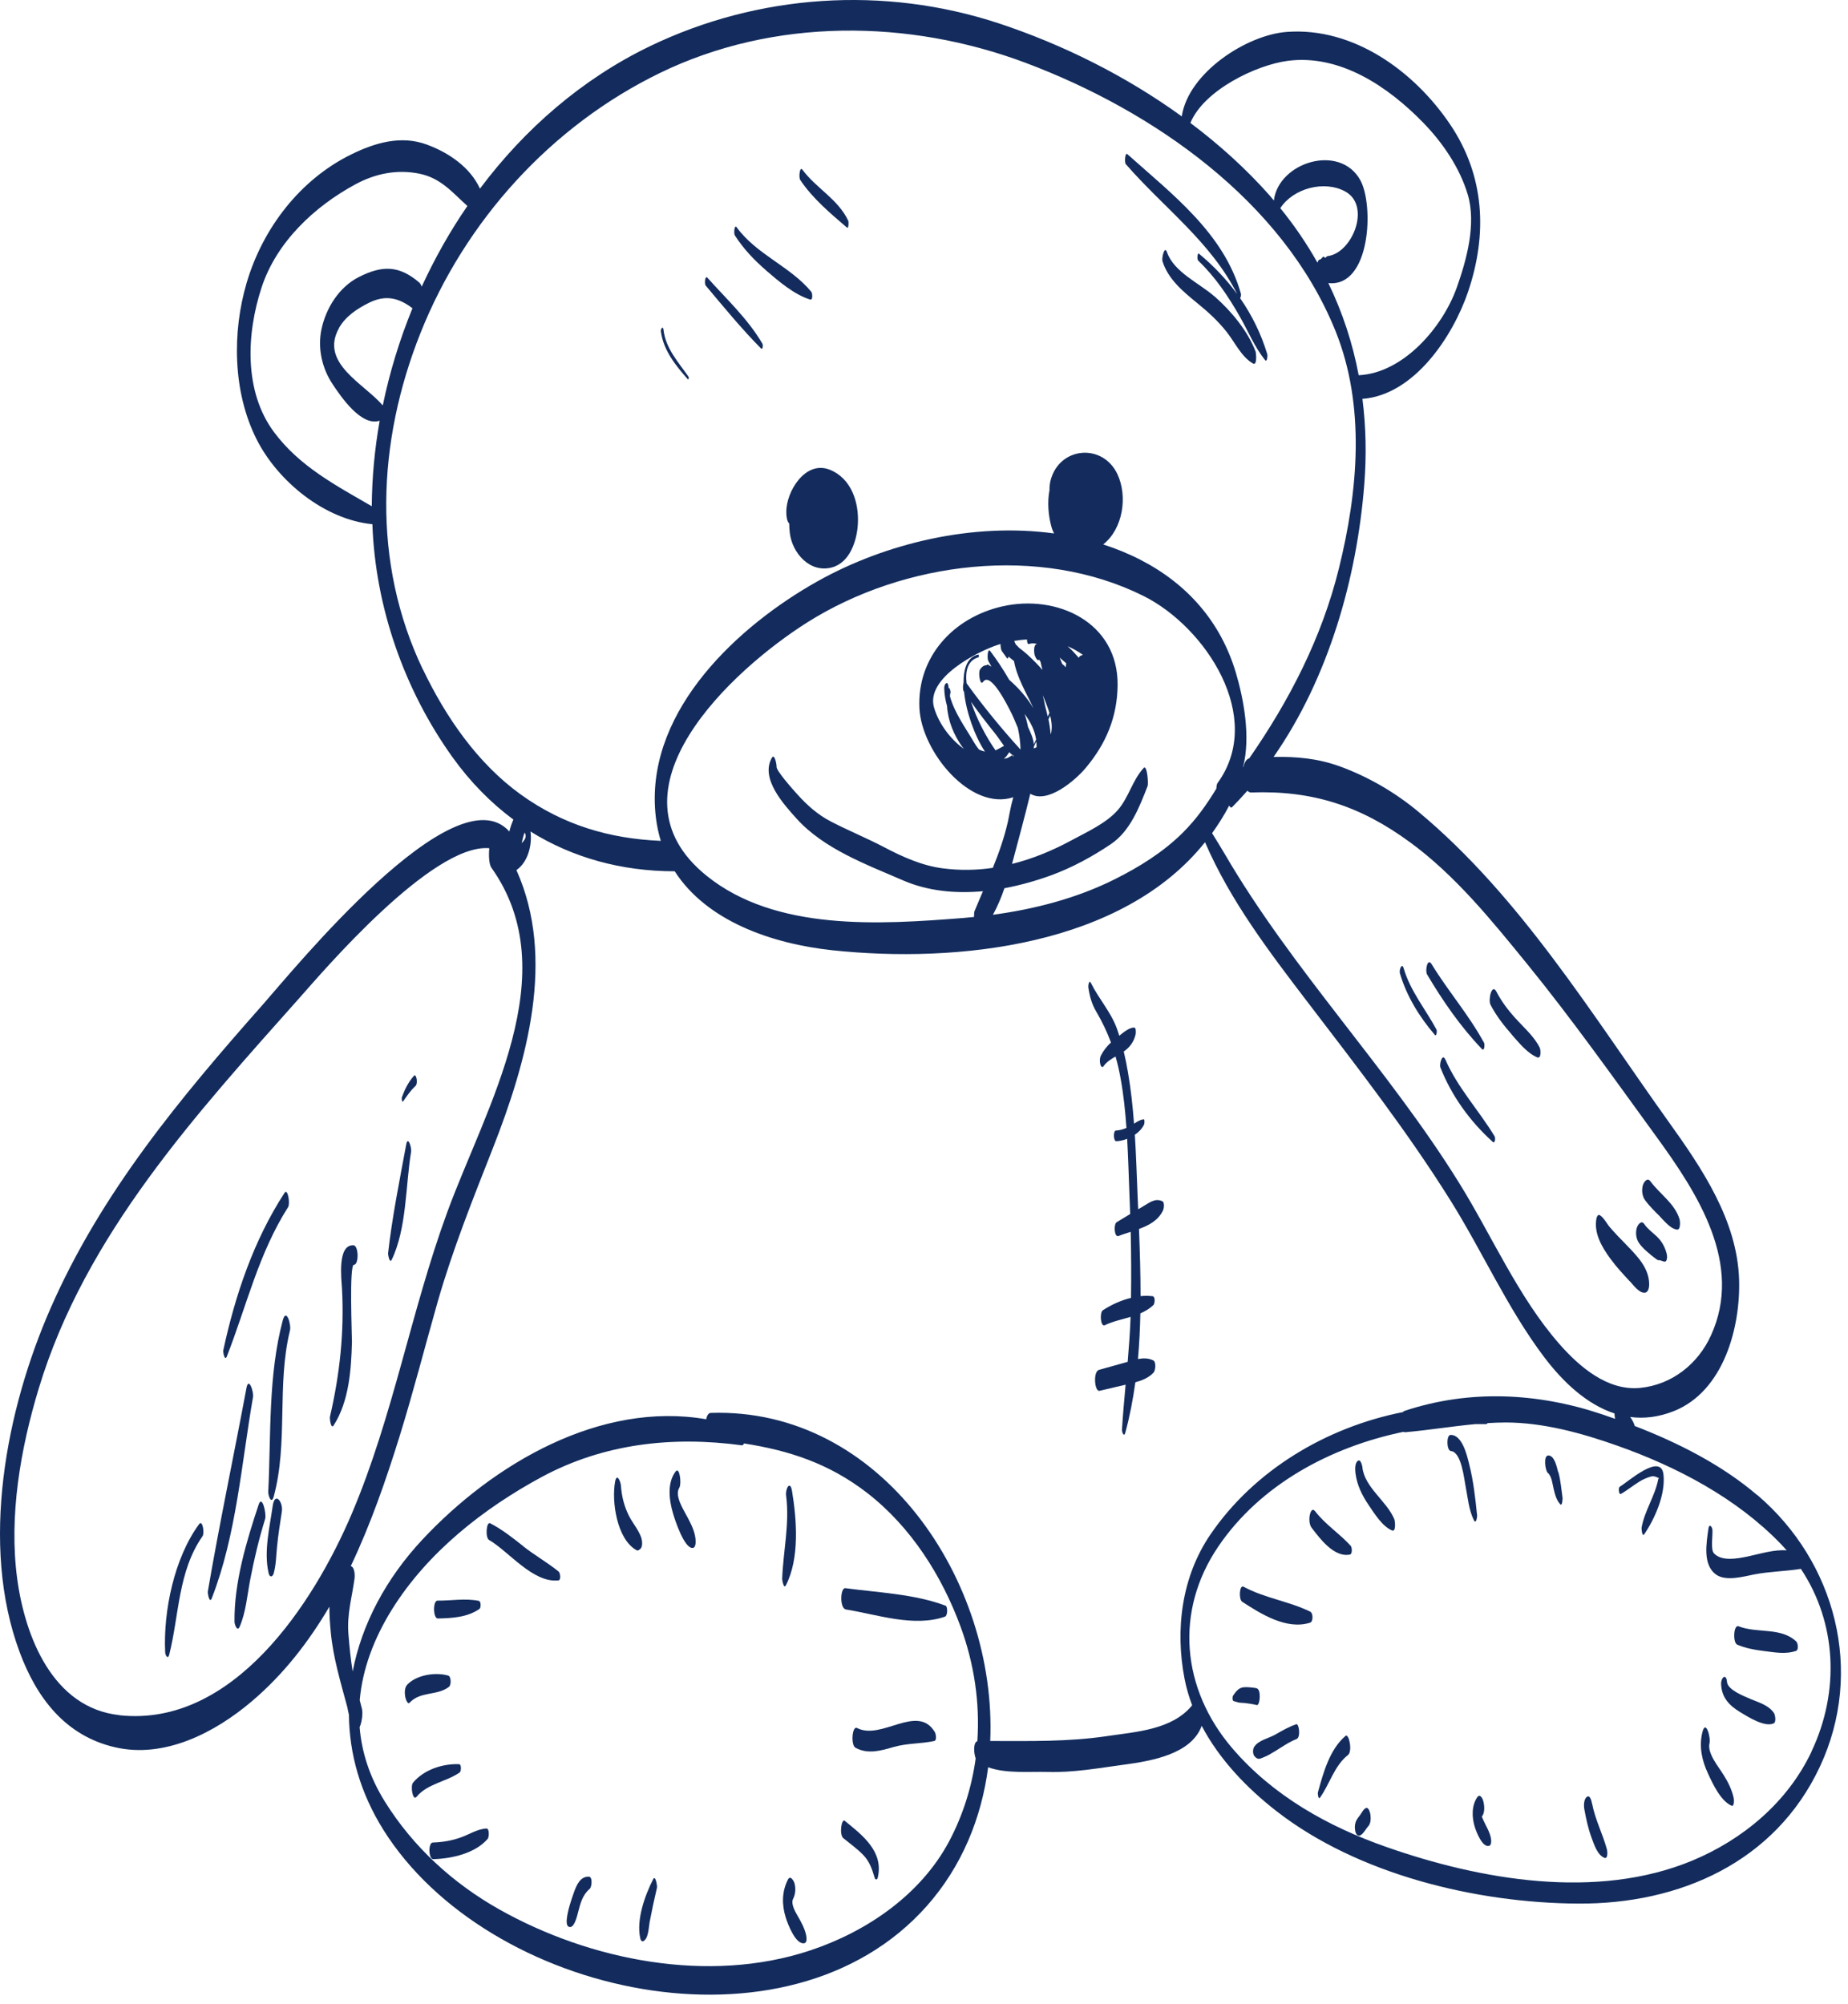 <svg width="178" height="193" viewBox="0 0 178 193" fill="none" xmlns="http://www.w3.org/2000/svg">
<path d="M79.939 45.251C77.569 44.281 75.689 47.381 75.739 49.371C75.739 49.651 75.779 50.201 76.019 50.431C76.019 50.711 76.039 51.001 76.069 51.281C76.279 53.261 78.009 55.231 80.139 54.651C81.869 54.181 82.539 52.071 82.629 50.481C82.749 48.381 82.009 46.091 79.929 45.241L79.939 45.251Z" fill="#132C5D"/>
<path d="M116.999 28.571C115.529 27.271 113.079 26.231 112.399 24.281C112.169 23.611 111.879 24.851 111.969 25.151C112.499 26.871 113.929 28.061 115.289 29.171C116.359 30.041 117.309 30.901 118.169 31.991C118.939 32.971 119.589 34.391 120.689 35.011C121.109 35.251 120.989 34.021 120.939 33.861C120.179 31.871 118.599 29.971 117.009 28.571H116.999Z" fill="#132C5D"/>
<path d="M119.169 28.331C118.119 26.891 116.879 25.591 115.479 24.431C115.339 24.311 115.279 24.981 115.419 25.111C117.059 26.681 118.309 28.541 119.429 30.511C120.229 31.911 120.829 33.411 121.849 34.681C122.059 34.941 122.099 34.231 122.069 34.131C121.479 32.171 120.589 30.361 119.449 28.721C119.519 28.651 119.549 28.381 119.529 28.301C117.889 22.461 112.909 18.721 108.579 14.841C108.379 14.661 108.289 15.621 108.439 15.811C112.089 20.011 116.619 23.281 119.169 28.331Z" fill="#132C5D"/>
<path d="M81.569 21.912C81.758 22.072 81.749 21.362 81.709 21.272C80.719 19.172 78.629 18.152 77.288 16.342C77.028 15.992 76.918 17.092 77.079 17.332C78.249 19.092 79.969 20.542 81.569 21.912Z" fill="#132C5D"/>
<path d="M73.769 26.031C74.989 27.081 76.469 28.361 78.029 28.851C78.319 28.941 78.249 28.231 78.149 28.111C76.109 25.641 72.859 24.521 70.949 21.881C70.739 21.591 70.659 22.481 70.779 22.671C71.609 23.961 72.619 25.031 73.779 26.031H73.769Z" fill="#132C5D"/>
<path d="M73.299 33.561C73.479 33.741 73.499 33.211 73.439 33.111C72.039 30.711 69.979 28.811 68.139 26.751C67.909 26.491 67.829 27.341 67.979 27.511C69.699 29.561 71.419 31.661 73.299 33.561Z" fill="#132C5D"/>
<path d="M66.259 36.532C66.339 36.632 66.359 36.331 66.319 36.282C65.329 34.871 64.109 33.551 63.909 31.762C63.869 31.352 63.619 31.662 63.659 31.931C63.899 33.752 65.079 35.202 66.259 36.541V36.532Z" fill="#132C5D"/>
<path d="M111.949 115.701C111.219 115.351 110.619 115.911 109.979 116.271C109.859 116.341 109.749 116.411 109.629 116.471C109.609 115.991 109.589 115.511 109.569 115.041C109.489 113.141 109.429 111.211 109.309 109.301C109.689 109.041 110.009 108.702 110.199 108.312C110.229 108.242 110.289 107.792 110.139 107.812C109.789 107.862 109.519 108.051 109.229 108.231C109.109 106.581 108.929 104.931 108.649 103.301C108.539 102.631 108.399 101.951 108.239 101.281C108.839 100.871 109.229 100.321 109.389 99.602C109.409 99.492 109.439 98.962 109.239 98.972C108.769 98.972 108.219 99.431 107.809 99.761C107.729 99.522 107.659 99.281 107.569 99.041C106.979 97.442 105.829 96.201 105.079 94.681C104.899 94.311 104.809 94.951 104.829 95.091C104.949 95.942 105.149 96.692 105.599 97.451C106.179 98.442 106.639 99.412 107.009 100.411C106.619 100.771 106.289 101.181 106.039 101.671C105.919 101.911 105.919 102.232 105.979 102.492C106.009 102.632 106.139 102.911 106.289 102.701C106.579 102.291 107.009 102.011 107.449 101.761C107.639 102.421 107.799 103.101 107.929 103.831C108.219 105.421 108.389 107.021 108.499 108.641C108.179 108.781 107.839 108.871 107.489 108.891C107.209 108.901 107.239 109.931 107.519 109.921C107.869 109.911 108.229 109.821 108.569 109.691C108.669 111.481 108.719 113.282 108.789 115.062C108.819 115.682 108.839 116.302 108.859 116.932C108.429 117.192 107.999 117.461 107.559 117.721C107.249 117.911 107.319 119.211 107.739 119.051C108.109 118.901 108.509 118.781 108.909 118.651C108.959 120.771 108.969 122.891 108.939 125.011C107.969 125.241 107.029 125.681 106.229 126.201C105.899 126.421 105.999 127.851 106.419 127.641C107.209 127.261 108.069 127.091 108.899 126.841C108.849 128.291 108.739 129.731 108.619 131.171C107.699 131.431 106.779 131.691 105.859 131.941C105.259 132.111 105.429 134.071 105.909 133.961C106.749 133.771 107.579 133.572 108.419 133.372C108.289 134.812 108.159 136.251 108.069 137.701C108.059 137.931 108.259 138.472 108.389 138.002C108.819 136.422 109.129 134.791 109.359 133.141C110.009 132.961 110.619 132.721 111.109 132.211C111.299 132.011 111.389 131.181 111.079 131.031C110.589 130.791 110.099 130.811 109.609 130.901C109.739 129.441 109.809 127.972 109.839 126.502C110.289 126.312 110.709 126.061 111.089 125.711C111.239 125.571 111.299 124.881 111.019 124.851C110.639 124.801 110.249 124.801 109.859 124.841C109.859 122.661 109.789 120.502 109.709 118.372C110.669 118.022 111.559 117.551 112.019 116.591C112.109 116.411 112.199 115.811 111.949 115.691V115.701Z" fill="#132C5D"/>
<path d="M61.799 148.202C61.539 147.382 60.969 146.762 60.579 146.002C60.119 145.082 59.879 144.122 59.809 143.102C59.779 142.682 59.409 141.842 59.249 142.702C58.889 144.612 59.419 148.272 61.309 149.312C61.379 149.352 61.439 149.352 61.509 149.312C61.559 149.272 61.609 149.242 61.659 149.202C61.909 149.032 61.869 148.452 61.789 148.212L61.799 148.202Z" fill="#132C5D"/>
<path d="M66.179 146.071C65.809 145.351 64.949 144.061 65.439 143.281C65.659 142.931 65.469 141.201 65.069 141.741C64.229 142.861 64.459 144.531 64.829 145.781C64.989 146.341 65.929 149.241 66.749 149.091C67.059 149.031 67.009 148.411 66.989 148.201C66.899 147.421 66.539 146.751 66.179 146.061V146.071Z" fill="#132C5D"/>
<path d="M75.689 152.711C77.029 150.111 76.749 146.401 76.289 143.621C76.109 142.521 75.629 143.401 75.719 144.061C76.069 146.781 75.439 149.381 75.339 152.081C75.339 152.161 75.489 153.101 75.689 152.701V152.711Z" fill="#132C5D"/>
<path d="M91.059 154.651C88.079 153.531 84.569 153.392 81.429 152.972C80.929 152.902 80.859 154.921 81.479 155.021C84.499 155.511 88.039 156.761 91.029 155.711C91.279 155.621 91.309 154.741 91.059 154.641V154.651Z" fill="#132C5D"/>
<path d="M82.549 166.441C82.079 166.191 81.929 168.081 82.399 168.341C83.589 168.991 84.839 168.631 86.069 168.271C87.389 167.891 88.679 167.971 89.989 167.691C90.259 167.631 90.139 166.991 90.049 166.841C88.369 164.031 84.899 167.682 82.539 166.432L82.549 166.441Z" fill="#132C5D"/>
<path d="M81.379 175.381C81.049 175.111 80.819 176.711 81.229 177.051C81.879 177.581 82.569 178.071 83.149 178.671C83.759 179.301 83.999 180.031 84.239 180.841C84.309 181.091 84.489 181.091 84.549 180.841C85.129 178.331 83.079 176.771 81.369 175.381H81.379Z" fill="#132C5D"/>
<path d="M76.908 184.681C76.658 184.221 76.128 183.411 76.398 182.881C76.628 182.431 76.658 181.891 76.528 181.401C76.468 181.191 76.138 180.571 75.898 181.031C75.298 182.201 75.298 183.471 75.688 184.711C75.868 185.291 76.648 187.371 77.489 187.161C77.758 187.101 77.688 186.591 77.648 186.401C77.518 185.771 77.218 185.231 76.908 184.671V184.681Z" fill="#132C5D"/>
<path d="M62.919 180.991C62.109 182.581 61.279 184.901 61.669 186.691C61.699 186.831 61.789 187.041 61.959 186.971C62.459 186.761 62.489 185.601 62.569 185.151C62.779 184.041 63.019 182.931 63.279 181.821C63.319 181.671 63.139 180.571 62.919 180.991Z" fill="#132C5D"/>
<path d="M56.709 180.761C55.879 180.731 55.529 181.591 55.289 182.251C54.999 183.071 54.669 184.031 54.589 184.891C54.569 185.071 54.569 185.471 54.759 185.571C55.299 185.871 55.599 184.491 55.679 184.191C55.909 183.331 56.089 182.541 56.799 181.931C57.009 181.751 57.099 180.761 56.709 180.751V180.761Z" fill="#132C5D"/>
<path d="M46.849 176.121C45.989 176.161 45.179 176.701 44.379 176.981C43.519 177.291 42.609 177.441 41.689 177.471C41.229 177.481 41.269 179.081 41.729 179.071C43.499 179.031 45.789 178.511 46.979 177.111C47.109 176.961 47.159 176.101 46.849 176.121Z" fill="#132C5D"/>
<path d="M44.209 169.921C42.619 169.871 40.819 170.451 39.779 171.711C39.519 172.031 39.749 173.521 40.129 173.061C41.149 171.811 42.989 171.621 44.279 170.721C44.429 170.611 44.459 169.931 44.219 169.931L44.209 169.921Z" fill="#132C5D"/>
<path d="M43.169 161.391C41.959 161.041 40.149 161.311 39.239 162.251C38.969 162.531 38.969 163.011 39.019 163.371C39.029 163.461 39.219 164.261 39.469 163.991C40.499 162.881 42.129 163.351 43.249 162.471C43.469 162.301 43.469 161.471 43.169 161.391Z" fill="#132C5D"/>
<path d="M42.179 155.891C43.549 155.861 45.019 155.781 46.179 154.971C46.339 154.861 46.339 154.241 46.119 154.191C44.819 153.931 43.449 154.181 42.139 154.171C41.679 154.171 41.709 155.911 42.179 155.891Z" fill="#132C5D"/>
<path d="M50.429 148.952C49.399 148.132 48.389 147.332 47.219 146.722C46.839 146.522 46.729 148.102 47.099 148.322C49.029 149.452 51.339 152.492 53.789 152.222C54.059 152.192 53.959 151.492 53.809 151.372C52.739 150.502 51.509 149.812 50.419 148.952H50.429Z" fill="#132C5D"/>
<path d="M126.239 155.251C124.179 154.231 121.828 153.941 119.778 152.831C119.378 152.611 119.298 154.051 119.648 154.281C121.468 155.461 123.938 157.021 126.198 156.291C126.488 156.201 126.488 155.391 126.228 155.261L126.239 155.251Z" fill="#132C5D"/>
<path d="M126.649 145.541C126.399 145.211 126.209 145.661 126.169 145.881C126.089 146.251 126.089 146.821 126.329 147.141C127.129 148.191 128.509 150.051 130.029 149.731C130.279 149.681 130.229 149.031 130.099 148.891C129.009 147.691 127.649 146.841 126.649 145.531V145.541Z" fill="#132C5D"/>
<path d="M131.239 141.372C131.219 141.242 131.079 140.482 130.779 140.712C130.479 140.942 130.519 141.582 130.559 141.902C130.709 143.052 131.199 144.042 131.839 144.982C132.389 145.792 133.139 147.012 134.079 147.412C134.489 147.582 134.369 146.492 134.299 146.322C133.569 144.582 131.479 143.302 131.229 141.372H131.239Z" fill="#132C5D"/>
<path d="M142.269 145.912C142.099 144.252 141.919 142.632 141.509 141.012C141.309 140.212 140.849 138.172 139.709 138.212C139.299 138.232 139.329 139.722 139.749 139.762C140.769 139.852 141.019 142.432 141.169 143.172C141.379 144.232 141.469 145.422 141.959 146.412C142.189 146.872 142.289 146.072 142.279 145.912H142.269Z" fill="#132C5D"/>
<path d="M150.079 141.781C149.959 141.351 149.749 140.181 149.129 140.191C148.639 140.191 148.829 141.652 149.089 141.872C149.469 142.182 149.539 142.972 149.649 143.412C149.769 143.922 149.919 144.521 150.299 144.901C150.479 145.081 150.509 144.352 150.509 144.302C150.389 143.452 150.329 142.621 150.099 141.781H150.079Z" fill="#132C5D"/>
<path d="M156.019 143.201C155.849 143.291 155.939 143.991 156.109 143.901C156.719 143.561 157.269 143.101 157.869 142.731C158.229 142.501 158.619 142.331 159.039 142.211C159.239 142.161 159.449 142.211 159.629 142.301C159.959 142.471 159.759 142.291 159.719 142.491C159.409 144.101 158.409 145.511 158.119 147.131C158.099 147.231 158.169 148.091 158.379 147.771C159.419 146.241 160.429 143.921 160.229 142.041C159.999 139.851 156.789 142.751 156.029 143.191L156.019 143.201Z" fill="#132C5D"/>
<path d="M167.459 156.641C166.969 156.451 166.889 158.221 167.329 158.411C168.129 158.751 168.939 158.901 169.799 159.011C170.869 159.141 171.959 159.371 172.999 159.011C173.259 158.921 173.179 158.261 173.019 158.111C171.539 156.701 169.269 157.351 167.459 156.641Z" fill="#132C5D"/>
<path d="M168.559 163.621C167.979 163.371 166.419 162.771 166.349 162.021C166.269 161.121 165.749 161.571 165.779 162.241C165.839 163.521 166.569 164.281 167.629 164.921C168.359 165.361 169.979 166.401 170.849 165.991C171.099 165.871 170.989 165.171 170.869 165.001C170.359 164.231 169.369 163.971 168.549 163.621H168.559Z" fill="#132C5D"/>
<path d="M166.009 170.951C165.539 170.171 164.429 168.891 164.659 167.911C164.799 167.321 164.279 165.541 163.969 166.871C163.639 168.231 163.929 169.571 164.509 170.811C164.959 171.791 165.729 173.461 166.779 173.921C167.069 174.051 167.019 173.291 166.989 173.171C166.809 172.371 166.449 171.651 166.019 170.961L166.009 170.951Z" fill="#132C5D"/>
<path d="M153.349 173.741C153.319 173.581 153.179 172.831 152.849 173.071C152.539 173.291 152.539 173.961 152.609 174.291C152.779 175.221 152.979 176.141 153.309 177.031C153.539 177.651 153.869 178.701 154.559 178.951C154.879 179.061 154.829 178.321 154.789 178.171C154.389 176.661 153.659 175.311 153.359 173.751L153.349 173.741Z" fill="#132C5D"/>
<path d="M143.069 175.711C142.959 175.501 142.859 175.281 142.769 175.071C142.759 175.031 142.749 174.991 142.729 174.961C142.729 174.951 142.749 174.941 142.759 174.931C143.039 174.571 142.979 173.881 142.869 173.481C142.809 173.231 142.549 172.721 142.289 173.111C141.729 173.931 141.769 175.051 142.049 175.961C142.179 176.391 142.769 177.961 143.419 177.791C143.699 177.721 143.639 177.181 143.589 176.981C143.489 176.521 143.279 176.131 143.069 175.721V175.711Z" fill="#132C5D"/>
<path d="M131.419 174.241C131.269 174.401 131.159 174.591 131.039 174.771C130.879 175.011 130.669 175.221 130.579 175.501C130.499 175.741 130.479 175.991 130.519 176.241C130.539 176.401 130.589 176.661 130.749 176.761C131.009 176.921 131.239 176.621 131.389 176.441C131.509 176.291 131.669 176.031 131.759 175.941C132.039 175.661 132.049 175.161 131.999 174.791C131.959 174.511 131.769 173.871 131.429 174.251L131.419 174.241Z" fill="#132C5D"/>
<path d="M129.598 167.201C128.058 168.521 127.458 170.771 126.938 172.651C126.908 172.741 126.978 173.381 127.148 173.141C128.078 171.831 128.538 170.051 129.838 169.041C130.298 168.681 129.928 166.921 129.598 167.201Z" fill="#132C5D"/>
<path d="M124.849 166.081C124.139 166.321 123.489 166.701 122.839 167.071C122.169 167.451 121.189 167.621 120.789 168.281C120.649 168.511 120.659 168.991 120.859 169.191C121.189 169.511 121.309 169.421 121.709 169.261C122.099 169.111 122.459 168.891 122.819 168.671C123.499 168.261 124.139 167.791 124.889 167.501C125.299 167.341 125.129 165.981 124.849 166.071V166.081Z" fill="#132C5D"/>
<path d="M121.019 162.601C120.629 162.541 120.239 162.491 119.839 162.511C119.319 162.541 119.039 162.931 118.769 163.321C118.699 163.421 118.679 163.821 118.839 163.851C118.989 163.881 119.139 163.951 119.289 163.981C119.489 164.021 119.679 164.011 119.879 164.031C120.279 164.081 120.659 164.131 121.059 164.231C121.359 164.301 121.519 162.691 121.019 162.611V162.601Z" fill="#132C5D"/>
<path d="M156.978 123.401C157.318 123.761 157.878 124.571 158.438 124.511C158.798 124.471 158.858 123.931 158.848 123.661C158.828 122.131 157.688 120.971 156.688 119.941C156.138 119.371 155.578 118.811 155.058 118.201C154.758 117.851 154.488 117.281 154.088 117.041C153.918 116.941 153.808 117.211 153.778 117.321C153.488 118.751 154.288 120.111 155.108 121.231C155.668 122.001 156.318 122.701 156.968 123.401H156.978Z" fill="#132C5D"/>
<path d="M158.979 120.851C159.189 121.021 159.399 121.171 159.609 121.331C159.719 121.411 159.819 121.371 159.909 121.391C160.029 121.431 160.149 121.481 160.269 121.511C160.629 121.611 160.589 120.961 160.539 120.771C160.369 120.101 160.069 119.561 159.569 119.081C159.149 118.691 158.699 118.371 158.369 117.891C158.079 117.471 157.719 118.021 157.649 118.291C157.519 118.781 157.589 119.321 157.879 119.741C158.179 120.171 158.579 120.511 158.979 120.841V120.851Z" fill="#132C5D"/>
<path d="M159.889 117.182C160.339 117.632 160.869 118.332 161.519 118.432C161.899 118.492 161.829 117.622 161.779 117.452C161.329 115.922 159.869 115.012 158.959 113.772C158.659 113.362 158.309 113.902 158.239 114.172C158.109 114.652 158.169 115.212 158.469 115.622C158.889 116.192 159.399 116.682 159.899 117.182H159.889Z" fill="#132C5D"/>
<path d="M145.619 99.661C146.299 100.431 147.099 101.431 148.059 101.841C148.479 102.021 148.399 101.091 148.309 100.911C147.809 99.921 146.999 99.181 146.249 98.381C145.429 97.511 144.689 96.591 144.139 95.521C143.689 94.661 143.319 96.311 143.569 96.781C144.119 97.841 144.839 98.761 145.619 99.651V99.661Z" fill="#132C5D"/>
<path d="M142.739 101.041C142.989 101.301 143.019 100.591 142.949 100.451C141.489 97.761 139.479 95.461 137.889 92.861C137.489 92.201 137.249 93.511 137.459 93.861C138.969 96.411 140.689 98.901 142.739 101.041Z" fill="#132C5D"/>
<path d="M138.189 99.671C138.379 99.891 138.429 99.281 138.359 99.161C137.289 97.171 135.849 95.471 135.199 93.261C135.029 92.681 134.749 93.431 134.839 93.741C135.469 95.921 136.719 97.951 138.189 99.661V99.671Z" fill="#132C5D"/>
<path d="M139.198 102.031C138.928 101.421 138.618 102.501 138.738 102.811C139.808 105.541 141.598 108.021 143.778 109.981C144.018 110.191 144.048 109.591 143.968 109.461C142.438 106.931 140.388 104.761 139.208 102.031H139.198Z" fill="#132C5D"/>
<path d="M169.259 144.011C165.869 141.111 161.679 138.981 157.459 137.351C157.369 137.031 157.209 136.751 157.019 136.481C158.349 136.661 159.759 136.501 161.239 135.911C166.029 133.991 167.659 127.841 167.509 123.221C167.319 117.531 163.939 112.541 160.739 108.071C153.389 97.801 146.459 86.381 136.649 78.211C134.369 76.311 131.789 74.811 129.009 73.801C126.889 73.041 124.819 72.861 122.669 72.911C127.969 65.311 130.699 55.681 131.409 46.651C131.629 43.831 131.569 41.081 131.229 38.421C136.219 38.041 139.939 32.401 141.399 28.121C143.299 22.531 143.009 16.911 139.669 11.971C136.199 6.841 130.369 2.611 123.969 3.071C120.069 3.351 114.449 7.021 113.829 11.211C108.449 7.311 102.349 4.281 96.209 2.251C85.159 -1.389 73.039 -0.589 62.579 4.461C56.079 7.601 50.549 12.401 46.229 18.171C45.279 16.091 43.199 14.691 41.099 13.921C38.619 13.011 36.119 13.751 33.859 14.861C28.889 17.291 25.319 21.991 23.769 27.201C22.339 32.021 22.429 37.751 24.699 42.281C26.749 46.371 31.279 50.051 35.869 50.491C36.149 58.481 38.949 66.471 43.599 72.951C45.299 75.321 47.269 77.321 49.449 78.941C49.289 79.301 49.159 79.691 49.059 80.091C43.849 74.241 28.239 93.451 25.349 96.721C17.369 105.741 9.759 114.861 4.879 125.991C0.579 135.781 -1.951 148.791 1.889 159.121C3.529 163.541 6.289 167.181 11.059 168.291C15.839 169.411 20.709 166.881 24.239 163.881C27.299 161.291 29.719 158.161 31.729 154.751C31.719 155.591 31.789 156.441 31.859 157.201C32.089 159.671 32.819 162.061 33.459 164.451C33.499 164.681 33.549 164.921 33.609 165.151C33.639 168.891 34.689 172.671 36.929 176.251C46.939 192.221 75.909 198.691 89.289 183.561C92.649 179.761 94.539 175.111 95.179 170.221C96.889 170.851 99.189 170.621 100.889 170.671C103.389 170.751 105.809 170.301 108.269 169.971C110.929 169.611 114.749 168.961 115.749 166.231C117.449 169.471 120.119 172.251 122.969 174.461C130.809 180.551 142.179 183.291 151.979 183.351C161.789 183.421 170.999 179.351 175.299 170.151C179.589 160.961 176.809 150.441 169.269 144.001L169.259 144.011ZM135.809 81.121C140.169 84.311 143.659 88.631 147.049 92.791C151.429 98.171 155.469 103.881 159.549 109.491C163.519 114.951 167.939 121.761 164.799 128.631C163.539 131.401 161.019 133.381 157.979 133.681C154.839 133.991 152.119 131.641 150.199 129.451C146.239 124.941 143.689 119.001 140.539 113.931C133.679 102.881 124.489 93.451 117.949 82.221C117.559 81.561 117.149 80.901 116.749 80.251C117.349 79.411 117.909 78.531 118.399 77.591C118.479 77.761 118.579 77.841 118.689 77.731C119.189 77.221 119.679 76.701 120.149 76.161C120.249 76.271 120.369 76.331 120.509 76.331C126.409 76.111 131.059 77.631 135.819 81.131L135.809 81.121ZM110.169 73.961C109.069 75.141 108.739 76.791 107.669 78.021C106.559 79.291 104.719 80.121 103.259 80.911C101.379 81.931 99.459 82.721 97.489 83.211C97.489 83.211 97.489 83.191 97.489 83.181C98.079 80.951 98.699 78.691 99.239 76.451C100.899 77.471 103.589 75.151 104.589 73.951C106.549 71.611 107.609 69.061 107.649 66.011C107.719 59.911 101.779 57.201 96.519 58.411C91.809 59.491 88.319 63.291 88.559 68.221C88.769 72.431 93.499 78.141 97.599 76.791C97.329 77.731 97.179 78.721 97.079 79.151C96.719 80.721 96.209 82.171 95.629 83.591C94.079 83.821 92.479 83.851 90.829 83.641C88.839 83.391 86.929 82.531 85.179 81.611C83.489 80.721 81.729 80.011 80.039 79.131C78.759 78.471 77.759 77.571 76.799 76.511C76.299 75.961 74.759 74.221 74.799 73.851C74.819 73.711 74.619 72.501 74.339 73.001C73.209 75.011 75.519 77.501 76.729 78.851C79.349 81.761 83.459 83.271 86.989 84.801C89.389 85.841 92.049 86.081 94.679 85.841C94.409 86.481 94.129 87.121 93.859 87.781C93.829 87.851 93.819 88.061 93.819 88.321C93.469 88.351 93.109 88.391 92.759 88.421C84.749 89.051 74.729 89.721 68.069 84.361C57.899 76.171 70.509 64.521 77.769 59.941C87.059 54.081 100.179 52.411 110.179 57.421C116.119 60.401 121.879 69.101 117.269 75.431C117.209 75.511 117.169 75.721 117.159 75.961C116.239 77.471 115.239 78.901 113.929 80.201C112.049 82.071 109.749 83.501 107.389 84.681C103.739 86.511 99.699 87.561 95.639 88.111C96.079 87.311 96.449 86.431 96.749 85.551C98.309 85.261 99.839 84.821 101.269 84.301C103.279 83.561 105.209 82.511 106.979 81.321C108.869 80.051 109.739 77.751 110.539 75.711C110.629 75.471 110.499 73.581 110.139 73.981L110.169 73.961ZM91.379 66.311C91.379 66.251 91.359 66.191 91.359 66.131C91.309 65.531 90.939 65.831 90.949 66.281C90.959 66.871 91.059 67.441 91.219 68.001C91.299 69.411 91.869 70.791 92.689 71.941C92.739 72.001 92.789 72.061 92.839 72.131C91.489 71.161 90.379 69.611 89.959 68.121C89.169 65.291 94.179 62.731 96.169 62.091C96.239 62.071 96.299 62.051 96.369 62.031C96.369 62.311 96.429 62.611 96.499 62.711C96.659 62.941 96.819 63.161 96.979 63.381C97.059 63.491 97.109 63.391 97.139 63.241C97.319 63.381 97.489 63.531 97.669 63.671C97.959 65.291 98.849 66.721 99.539 68.211C98.929 67.201 98.119 66.271 97.209 65.481C96.599 64.421 95.949 63.461 95.379 62.711C95.119 62.361 95.069 63.451 95.189 63.651C95.289 63.841 95.399 64.021 95.499 64.211C95.469 64.191 95.439 64.171 95.399 64.161C95.319 64.111 95.249 64.061 95.169 64.021C95.109 63.991 95.059 64.021 95.029 64.071C94.799 64.071 94.579 64.201 94.389 64.501C94.209 64.791 94.399 66.111 94.689 65.681C95.409 64.631 97.059 67.991 97.279 68.411C97.559 68.931 97.789 69.521 98.039 70.111C98.189 70.781 98.279 71.481 98.299 72.201C96.459 70.181 94.699 68.031 93.099 65.811C92.959 64.571 93.239 63.601 94.239 63.311C94.309 63.291 94.299 63.041 94.239 63.051C93.209 63.241 92.799 64.341 92.809 65.781C92.739 66.011 92.729 66.441 92.819 66.571C92.829 66.591 92.849 66.611 92.859 66.631C93.059 68.561 93.859 70.851 94.869 72.391C94.669 72.351 94.479 72.281 94.289 72.191C94.109 71.961 93.929 71.701 93.769 71.421C92.979 70.071 91.919 68.631 91.499 67.061C91.499 66.941 91.519 66.831 91.549 66.721C91.579 66.561 91.449 66.141 91.359 66.311H91.379ZM99.679 63.121C99.719 63.291 99.779 63.391 99.889 63.521C99.979 63.631 100.049 63.601 100.089 63.521C100.119 63.581 100.169 63.661 100.229 63.761C100.279 64.021 100.349 64.271 100.409 64.531C100.199 64.281 99.979 64.041 99.739 63.801C99.269 63.321 98.729 62.811 98.139 62.381C98.039 62.271 97.949 62.161 97.839 62.071C97.789 61.961 97.729 61.851 97.689 61.731C98.099 61.661 98.509 61.611 98.919 61.591C98.919 61.831 98.979 62.071 99.099 62.031C99.349 61.941 99.629 61.951 99.919 62.031C99.909 62.031 99.899 62.031 99.879 62.031C99.509 62.091 99.609 62.891 99.659 63.121H99.679ZM99.589 71.891C99.669 71.731 99.739 71.571 99.819 71.421C99.839 71.611 99.849 71.791 99.839 71.991C99.829 71.991 99.819 71.991 99.809 71.991C99.729 72.021 99.649 72.051 99.569 72.091C99.579 72.021 99.589 71.961 99.589 71.891ZM99.019 70.021C98.939 69.601 98.829 69.181 98.689 68.761C99.279 69.571 99.669 70.351 99.799 71.231C99.719 71.381 99.649 71.541 99.579 71.701C99.539 71.121 99.259 70.551 99.019 70.021ZM93.529 67.591C94.259 68.641 95.049 69.661 95.849 70.651C96.119 70.991 96.399 71.421 96.709 71.841C96.429 71.981 96.179 72.151 95.889 72.271C95.009 71.031 94.069 69.251 93.529 67.591ZM97.209 72.451C97.349 72.591 97.499 72.721 97.659 72.831C97.629 72.831 97.599 72.851 97.569 72.861C97.549 72.771 97.509 72.721 97.449 72.771C97.299 72.871 97.149 72.961 97.009 73.021C96.899 73.051 96.799 73.071 96.689 73.091C96.879 72.931 97.059 72.711 97.209 72.441V72.451ZM100.919 69.021C100.839 68.681 100.759 68.341 100.669 68.011C100.599 67.661 100.529 67.311 100.439 66.961C100.559 67.251 100.689 67.551 100.799 67.851C100.899 68.111 100.999 68.381 101.079 68.661C101.029 68.781 100.979 68.901 100.919 69.021ZM101.149 68.911C101.279 69.421 101.349 69.951 101.269 70.461C101.259 70.551 101.229 70.641 101.199 70.731C101.159 70.241 101.089 69.761 100.989 69.281C101.049 69.161 101.109 69.041 101.159 68.911H101.149ZM102.069 63.341C102.249 63.491 102.409 63.631 102.539 63.751C102.589 63.801 102.649 63.841 102.699 63.891C102.679 64.011 102.659 64.141 102.659 64.271C102.549 64.151 102.429 64.041 102.309 63.941C102.229 63.741 102.149 63.541 102.069 63.341ZM102.849 62.251C103.359 62.471 103.849 62.751 104.309 63.081C104.219 63.101 104.129 63.131 104.029 63.191C103.979 63.221 103.939 63.281 103.909 63.361C103.869 63.311 103.829 63.261 103.789 63.221C103.549 62.941 103.219 62.591 102.839 62.251H102.849ZM124.029 5.861C129.089 5.201 133.719 8.361 137.069 11.801C138.949 13.721 140.609 16.161 141.379 18.751C142.209 21.561 141.269 25.021 140.319 27.691C138.969 31.501 135.179 35.941 130.869 36.141C130.289 33.051 129.309 30.081 127.939 27.251C127.959 27.251 127.969 27.261 127.989 27.271C132.019 27.641 132.349 19.751 131.029 17.361C129.069 13.791 123.149 15.611 122.699 19.311C122.559 19.141 122.409 18.971 122.269 18.801C120.009 16.251 117.439 13.931 114.659 11.841C115.969 8.661 121.039 6.251 124.029 5.861ZM127.059 25.021C126.979 25.071 126.929 25.191 126.899 25.301C125.879 23.491 124.689 21.731 123.319 20.051C124.569 18.131 127.559 17.341 129.569 18.441C132.089 19.811 130.269 24.341 127.919 24.661C127.809 24.671 127.719 24.751 127.649 24.861C127.579 24.741 127.489 24.671 127.389 24.781C127.349 24.831 127.309 24.871 127.259 24.921C127.229 24.951 127.189 24.981 127.159 25.001C127.249 24.951 127.089 25.001 127.049 25.031L127.059 25.021ZM35.829 48.771C32.349 46.751 28.849 44.931 26.379 41.601C23.469 37.671 23.739 32.121 25.199 27.681C26.629 23.321 30.279 19.891 34.239 17.751C36.169 16.711 38.219 16.301 40.359 16.721C42.479 17.141 43.599 18.571 45.019 19.841C43.329 22.291 41.869 24.901 40.619 27.611C40.559 27.441 40.479 27.291 40.369 27.201C38.449 25.561 36.829 25.541 34.589 26.671C32.659 27.641 31.389 29.681 30.959 31.741C30.589 33.531 31.009 35.441 32.009 36.961C32.819 38.191 34.809 41.121 36.569 40.521C36.089 43.251 35.829 46.021 35.809 48.761L35.829 48.771ZM32.639 31.611C33.269 30.481 34.399 29.731 35.529 29.171C37.169 28.351 38.439 28.711 39.729 29.691C38.489 32.721 37.529 35.861 36.869 39.051C35.079 36.951 30.769 34.981 32.649 31.611H32.639ZM40.739 64.501C35.799 54.181 36.329 42.551 40.499 32.081C44.809 21.261 53.079 12.131 63.559 7.031C74.539 1.691 87.539 1.821 98.839 6.071C111.079 10.681 123.559 19.351 128.619 31.841C131.559 39.091 130.799 47.341 128.959 54.771C127.309 61.441 124.199 67.461 120.329 73.041C120.059 73.111 119.869 73.421 119.779 73.831C119.759 73.851 119.749 73.881 119.729 73.901C120.489 70.961 119.779 67.271 119.029 64.761C117.569 59.891 114.359 56.241 109.869 53.931C108.709 53.331 107.499 52.841 106.259 52.441C108.169 50.931 108.629 47.821 107.639 45.691C106.239 42.671 102.069 43.001 101.199 46.241C101.119 46.551 101.079 46.871 101.089 47.201C100.869 48.361 100.969 49.661 101.279 50.751C101.339 50.981 101.429 51.181 101.529 51.381C93.759 50.311 85.339 52.301 78.759 55.981C71.089 60.281 62.539 68.241 63.089 77.801C63.159 78.951 63.349 80.011 63.649 80.991C58.709 80.781 54.249 79.471 50.139 76.511C45.989 73.511 42.939 69.071 40.749 64.501H40.739ZM50.239 81.221C50.259 81.161 50.269 81.091 50.289 81.031C50.309 80.961 50.329 80.871 50.349 80.771C50.399 80.581 50.459 80.381 50.529 80.191C50.769 80.551 50.569 80.911 50.239 81.211V81.221ZM11.509 165.201C5.079 164.511 2.409 157.631 1.659 152.081C0.839 146.021 1.979 139.511 3.739 133.711C8.219 118.921 18.909 107.291 28.949 96.001C31.019 93.671 41.619 81.211 47.129 81.701C47.059 82.441 47.109 83.251 47.329 83.571C54.579 93.771 46.789 106.631 43.089 116.731C39.579 126.291 37.879 136.401 33.879 145.811C30.189 154.491 22.429 166.391 11.509 165.211V165.201ZM94.149 167.701C93.739 167.821 93.779 168.821 93.979 169.371C93.599 172.111 92.769 174.801 91.439 177.321C88.699 182.501 83.469 186.061 78.019 187.871C68.269 191.101 56.849 188.841 48.089 183.911C43.629 181.401 39.789 177.891 37.079 173.541C35.609 171.191 34.839 168.781 34.639 166.361C34.859 165.881 34.969 165.011 34.859 164.581C34.789 164.311 34.719 164.031 34.649 163.761C34.909 160.761 36.019 157.801 37.779 154.981C41.199 149.511 46.569 145.291 52.179 142.261C58.179 139.031 64.779 138.311 71.459 139.211C71.549 139.221 71.609 139.151 71.659 139.031C75.969 139.701 79.829 140.941 83.519 143.791C87.739 147.061 90.719 151.761 92.539 156.721C93.839 160.271 94.389 164.011 94.139 167.691L94.149 167.701ZM106.629 167.221C102.839 167.781 99.169 167.691 95.379 167.691C96.039 152.251 84.869 135.551 68.459 136.091C68.239 136.091 68.089 136.351 68.019 136.701C57.829 134.941 47.519 140.971 40.669 148.311C37.189 152.041 34.849 156.421 33.969 161.001C33.779 159.821 33.659 158.631 33.559 157.381C33.409 155.461 33.899 153.891 34.149 152.041C34.189 151.771 34.169 151.011 33.849 150.871C33.829 150.871 33.809 150.851 33.789 150.841C35.709 146.801 37.189 142.521 38.489 138.341C39.819 134.051 40.929 129.701 42.159 125.381C43.609 120.331 45.539 115.511 47.459 110.631C50.769 102.211 53.549 92.311 49.749 83.821C49.749 83.821 49.749 83.811 49.749 83.801C50.809 83.071 51.279 81.471 51.099 80.091C55.149 82.611 59.859 83.921 64.989 83.921C68.069 88.711 74.309 90.901 80.199 91.531C92.269 92.811 108.119 91.081 116.069 81.121C118.499 86.761 122.269 91.701 125.979 96.561C130.749 102.801 135.549 108.971 139.719 115.641C142.789 120.551 145.219 126.051 148.709 130.681C150.539 133.111 152.839 135.271 155.509 136.141C155.509 136.331 155.539 136.521 155.569 136.661C155.169 136.521 154.769 136.381 154.359 136.241C148.139 134.141 141.539 133.811 135.269 135.901C135.219 135.921 135.169 135.961 135.129 136.011C127.749 137.471 120.809 141.611 116.589 147.801C113.809 151.871 113.179 156.961 114.099 161.711C114.269 162.581 114.519 163.431 114.829 164.251C112.899 166.621 109.439 166.801 106.619 167.221H106.629ZM174.489 168.711C172.189 173.581 167.889 177.181 162.979 179.221C153.779 183.031 142.609 181.081 133.539 177.901C127.909 175.931 122.589 172.951 118.679 168.371C113.819 162.681 113.099 155.201 117.359 148.941C121.399 143.001 128.139 139.371 135.189 137.911C135.229 137.941 135.279 137.961 135.339 137.951C137.609 137.751 139.839 137.381 142.089 137.171C142.439 137.171 142.789 137.171 143.139 137.171C143.199 137.171 143.249 137.131 143.289 137.071C143.859 137.041 144.419 137.011 144.989 137.011C148.659 137.011 152.379 138.041 155.819 139.261C161.549 141.291 167.269 144.301 171.519 148.701C171.719 148.911 171.909 149.121 172.099 149.331C170.869 149.231 169.519 149.671 168.329 149.921C167.389 150.111 165.819 150.431 165.079 149.601C164.749 149.231 164.989 147.851 164.939 147.341C164.909 147.021 164.619 146.741 164.559 147.221C164.369 148.601 163.969 150.731 165.309 151.671C166.249 152.331 167.949 151.851 168.949 151.651C170.439 151.361 171.979 151.351 173.459 151.111C176.919 156.301 177.219 162.921 174.489 168.691V168.711Z" fill="#132C5D"/>
<path d="M34.089 121.821C34.579 121.821 34.559 119.961 34.039 119.941C32.469 119.881 32.889 123.201 32.939 124.101C33.169 128.311 32.729 132.371 31.779 136.471C31.749 136.611 31.869 137.711 32.139 137.291C33.619 134.971 33.829 131.951 33.899 129.261C33.909 128.761 33.619 121.821 34.089 121.821Z" fill="#132C5D"/>
<path d="M27.239 127.161C25.819 132.491 26.109 138.201 25.839 143.681C25.819 144.041 26.139 144.941 26.359 144.171C27.779 138.961 26.639 133.421 27.929 128.151C28.069 127.581 27.569 125.921 27.239 127.171V127.161Z" fill="#132C5D"/>
<path d="M23.739 133.692C22.519 140.222 21.139 146.742 20.019 153.282C19.989 153.482 20.179 154.502 20.399 153.942C22.769 147.862 23.259 140.952 24.369 134.572C24.459 134.052 23.949 132.562 23.739 133.692Z" fill="#132C5D"/>
<path d="M19.189 146.791C16.789 150.031 15.719 155.181 15.909 159.151C15.919 159.431 16.169 159.871 16.299 159.381C17.269 155.521 17.139 151.361 19.509 147.961C19.719 147.661 19.509 146.361 19.189 146.791Z" fill="#132C5D"/>
<path d="M24.918 144.912C23.738 148.452 22.538 152.442 22.588 156.212C22.588 156.462 22.858 157.222 23.088 156.672C23.688 155.272 23.808 153.692 24.088 152.212C24.468 150.212 24.938 148.242 25.538 146.302C25.688 145.832 25.248 143.922 24.918 144.912Z" fill="#132C5D"/>
<path d="M26.268 145.041C25.978 147.111 25.388 149.461 25.878 151.541C25.978 151.971 26.268 151.901 26.368 151.531C26.598 150.691 26.598 149.801 26.688 148.941C26.798 147.821 26.978 146.701 27.148 145.591C27.288 144.661 26.468 143.621 26.268 145.051V145.041Z" fill="#132C5D"/>
<path d="M37.718 121.361C39.188 118.331 39.058 114.201 39.598 110.921C39.658 110.541 39.288 109.351 39.128 110.231C38.488 113.691 37.768 117.241 37.378 120.731C37.368 120.831 37.528 121.731 37.718 121.351V121.361Z" fill="#132C5D"/>
<path d="M38.829 106.081C39.199 105.551 39.539 105.041 40.019 104.601C40.169 104.461 40.159 104.151 40.139 103.961C40.139 103.911 40.029 103.451 39.889 103.601C39.339 104.211 38.989 104.921 38.709 105.691C38.679 105.761 38.709 106.241 38.829 106.081Z" fill="#132C5D"/>
<path d="M21.849 130.651C23.759 125.771 24.898 120.751 27.748 116.271C27.968 115.931 27.719 114.411 27.409 114.891C24.439 119.451 22.648 124.761 21.509 130.051C21.468 130.241 21.649 131.151 21.849 130.651Z" fill="#132C5D"/>
</svg>
